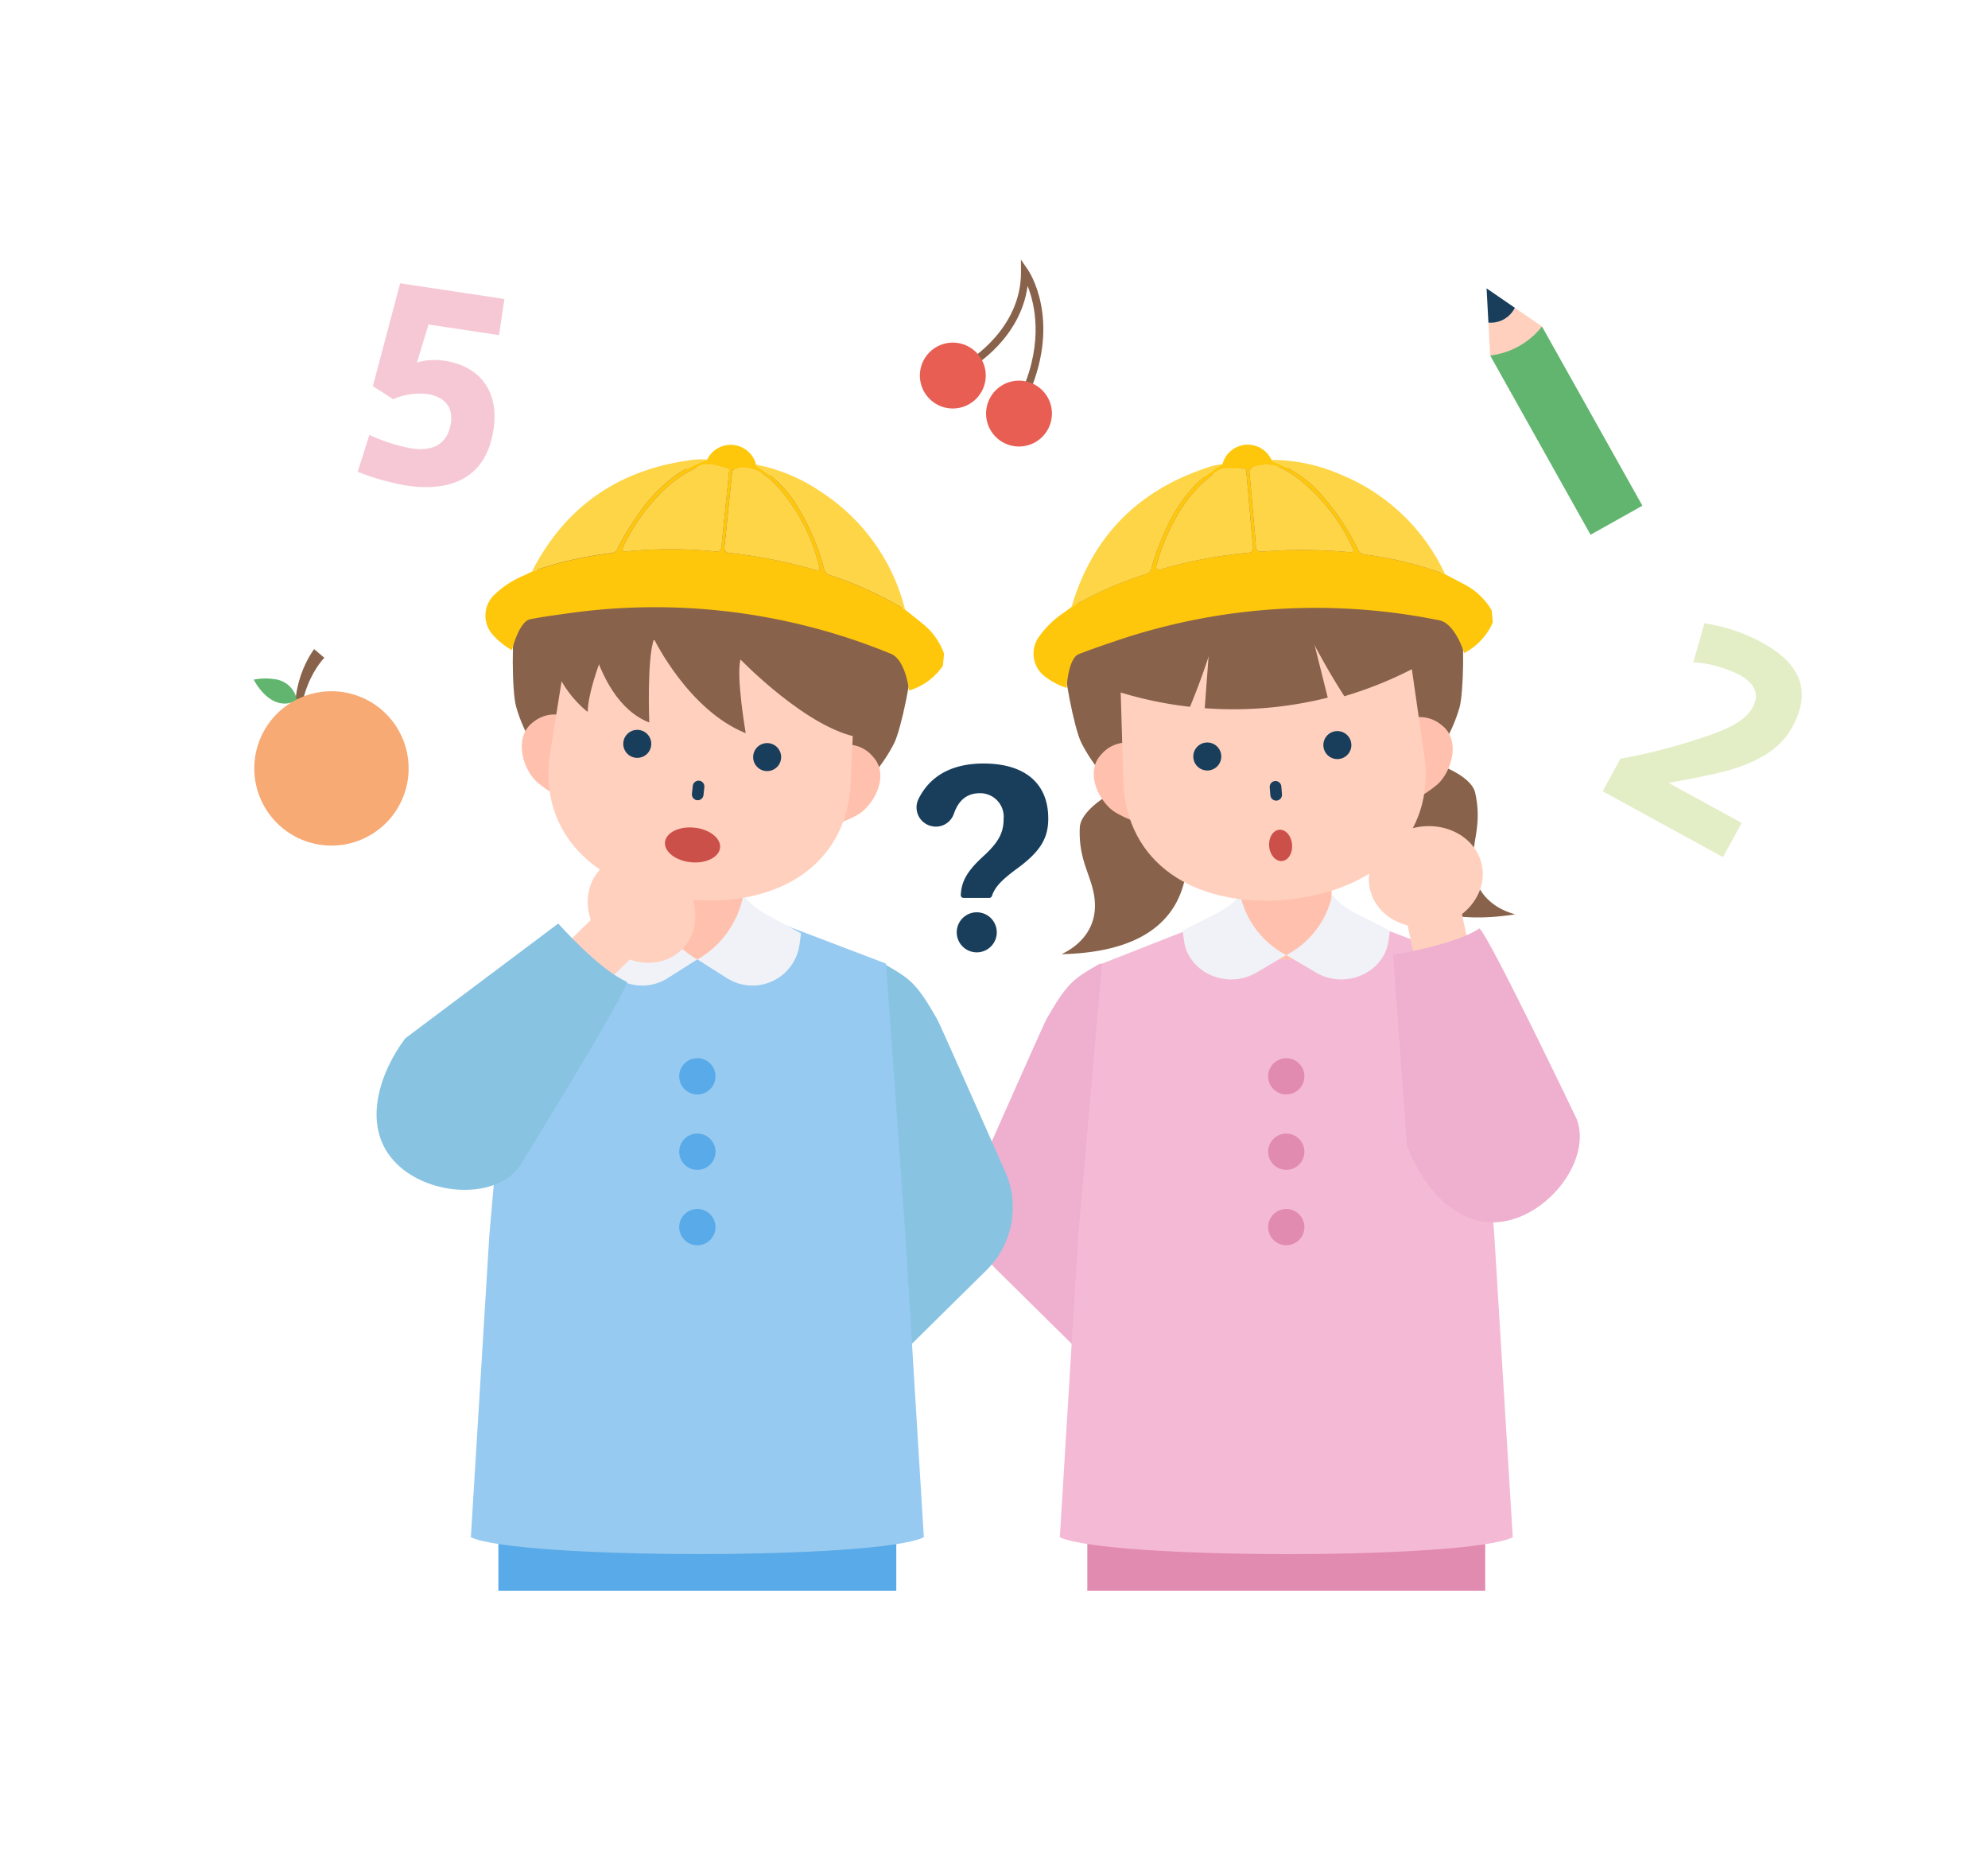 <svg xmlns="http://www.w3.org/2000/svg" xmlns:xlink="http://www.w3.org/1999/xlink" width="263.806" height="245.491" viewBox="0 0 263.806 245.491">
  <rect x="0" y="0" width="263.806" height="245.491" fill="#333333" stroke="none"/>
  <defs>
    <clipPath id="clip-path">
      <rect id="長方形_189" data-name="長方形 189" width="187.571" height="160.506" transform="translate(3474.432 7542.66)" fill="none"/>
    </clipPath>
  </defs>
  <g id="グループ_368" data-name="グループ 368" transform="translate(-3434.609 -7492.118)">
    <rect id="長方形_184" data-name="長方形 184" width="263.806" height="245.49" transform="translate(3434.609 7492.118)" fill="#fff"/>
    <g id="グループ_367" data-name="グループ 367">
      <g id="グループ_357" data-name="グループ 357">
        <g id="グループ_356" data-name="グループ 356" clip-path="url(#clip-path)">
          <g id="グループ_343" data-name="グループ 343">
            <path id="パス_586" data-name="パス 586" d="M3580.564,7619.977c-3.536,2-4.363,2.573-7.1,7.38-.327.574-6.279,14.015-9.032,20.242a11.657,11.657,0,0,0-.861,6.48h0a11.666,11.666,0,0,0,3.334,6.534l15.56,15.363c2.042-5.912,5.593-9.649,10.29-11.732l-13.077-10.516,2.069-2.58s.4-28.872-.858-31.171" fill="#efafcf"/>
            <g id="グループ_332" data-name="グループ 332">
              <path id="パス_587" data-name="パス 587" d="M3598.963,7731.981h-10.837v-36.765h12.543Z" fill="#ffd0be"/>
              <path id="パス_588" data-name="パス 588" d="M3622.467,7731.981h-10.837l-1.706-36.765h12.543Z" fill="#ffd0be"/>
            </g>
            <path id="パス_589" data-name="パス 589" d="M3631.694,7704.309c0,3.705-52.8,3.705-52.8,0V7684.3h52.8Z" fill="#e28bb0"/>
            <path id="パス_590" data-name="パス 590" d="M3630.324,7619.96,3605.2,7610.4l-24.349,9.563-3.155,36.056-2.451,40.059c6.42,2.949,53.973,2.982,60.108,0l-2.451-40.059Z" fill="#f4bad5"/>
            <rect id="長方形_185" data-name="長方形 185" width="12.118" height="13.317" transform="translate(3599.191 7606.093)" fill="#ffc1ad"/>
            <g id="グループ_333" data-name="グループ 333">
              <path id="パス_591" data-name="パス 591" d="M3605.281,7618.828a11.921,11.921,0,0,1-6.1-8c-1.475,1.99-3.65,2.636-7.646,4.771l.2,1.379c.626,4.24,5.748,6.455,9.627,4.163Z" fill="#f0f2f7"/>
              <path id="パス_592" data-name="パス 592" d="M3605.311,7618.828a11.921,11.921,0,0,0,6.1-8c1.475,1.99,3.649,2.636,7.646,4.771l-.2,1.379c-.627,4.24-5.749,6.455-9.627,4.163Z" fill="#f0f2f7"/>
            </g>
            <g id="グループ_334" data-name="グループ 334">
              <circle id="楕円形_222" data-name="楕円形 222" cx="2.408" cy="2.408" r="2.408" transform="translate(3602.888 7632.508)" fill="#e28bb0"/>
              <circle id="楕円形_223" data-name="楕円形 223" cx="2.408" cy="2.408" r="2.408" transform="translate(3602.888 7642.512)" fill="#e28bb0"/>
              <circle id="楕円形_224" data-name="楕円形 224" cx="2.408" cy="2.408" r="2.408" transform="translate(3602.888 7652.515)" fill="#e28bb0"/>
            </g>
            <g id="グループ_338" data-name="グループ 338">
              <g id="グループ_335" data-name="グループ 335">
                <path id="パス_593" data-name="パス 593" d="M3590.518,7599.119c-1.124-.924-2.686-2.687-4.385-3.1-1.647-.4-8.061,3-8.232,5.839a13.316,13.316,0,0,0,.422,4.132c.4,1.539,1.1,3.031,1.412,4.582,1.231,6.185-4.484,8.143-4.223,8.137,17.183-.392,17.009-11.157,16.538-15.883A5.391,5.391,0,0,0,3590.518,7599.119Z" fill="#88624a"/>
                <path id="パス_594" data-name="パス 594" d="M3616.585,7600.672c.359,4.736,2.062,15.367,19.051,12.761.258-.039-5.711-.972-5.575-7.278.034-1.58.464-3.171.592-4.757a13.309,13.309,0,0,0-.3-4.143c-.662-2.763-7.57-5-9.123-4.315-1.6.7-2.831,2.711-3.778,3.817A5.392,5.392,0,0,0,3616.585,7600.672Z" fill="#88624a"/>
              </g>
              <path id="パス_595" data-name="パス 595" d="M3628.431,7574.6c.518,1.707.412,9.415-.142,11.365-3.874,13.649-23.344,22.936-23.344,22.936s-20.493-5.575-26.85-18.255c-.959-1.913-2.415-9.569-2.249-11.432.874-9.848,8.649-23.6,24.3-24.969S3624.289,7560.974,3628.431,7574.6Z" fill="#88624a"/>
              <g id="グループ_336" data-name="グループ 336">
                <path id="パス_596" data-name="パス 596" d="M3585.8,7590.96a4.427,4.427,0,0,0-5.034,1.233c-2.408,2.508-.082,6.638,1.986,7.785a15.977,15.977,0,0,0,3.742,1.531Z" fill="#ffc1ad"/>
                <path id="パス_597" data-name="パス 597" d="M3620.685,7587.931a4.427,4.427,0,0,1,5.171.346c2.8,2.055,1.221,6.525-.62,8.012a15.987,15.987,0,0,1-3.423,2.154Z" fill="#ffc1ad"/>
              </g>
              <path id="パス_598" data-name="パス 598" d="M3600.566,7558.589h0c-11.053.958-18.3,10.4-17.369,21.181l.511,16.914c.935,10.786,10.389,15.768,21.442,14.809h0c11.053-.958,19.519-7.494,18.584-18.28l-2.413-16.747C3620.386,7565.68,3611.619,7557.63,3600.566,7558.589Z" fill="#ffd0be"/>
              <line id="線_84" data-name="線 84" x2="0.086" y2="1.056" transform="translate(3603.869 7596.511)" fill="none" stroke="#193e5b" stroke-linecap="round" stroke-linejoin="round" stroke-width="1.544"/>
              <circle id="楕円形_225" data-name="楕円形 225" cx="1.858" cy="1.858" r="1.858" transform="translate(3592.957 7590.626)" fill="#193e5b"/>
              <circle id="楕円形_226" data-name="楕円形 226" cx="1.858" cy="1.858" r="1.858" transform="translate(3610.217 7589.112)" fill="#193e5b"/>
              <ellipse id="楕円形_227" data-name="楕円形 227" cx="3.073" cy="4.019" rx="3.073" ry="4.019" transform="matrix(0.117, -0.993, 0.993, 0.117, 3613.191, 7599.54)" fill="#ffd0be" style="mix-blend-mode: multiply;isolation: isolate"/>
              <ellipse id="楕円形_228" data-name="楕円形 228" cx="4.019" cy="3.073" rx="4.019" ry="3.073" transform="matrix(0.958, -0.286, 0.286, 0.958, 3585.748, 7597.568)" fill="#ffd0be" style="mix-blend-mode: multiply;isolation: isolate"/>
              <path id="パス_599" data-name="パス 599" d="M3606.965,7569.361a35.732,35.732,0,0,1-11.318.971q-.585,7.872-1.171,15.745a51.465,51.465,0,0,0,16.324-1.4Q3608.884,7577.018,3606.965,7569.361Z" fill="#88624a"/>
              <path id="パス_600" data-name="パス 600" d="M3597.421,7570.419c-3.865-.094-6.838.37-10.55-.994a79.371,79.371,0,0,0-6.342,13.632,51.48,51.48,0,0,0,11.989,2.837A94.593,94.593,0,0,0,3597.421,7570.419Z" fill="#88624a"/>
              <path id="パス_601" data-name="パス 601" d="M3616.455,7565.925a36.075,36.075,0,0,1-11.011,4.188,94.7,94.7,0,0,0,7.557,14.376,51.813,51.813,0,0,0,11.4-4.92Z" fill="#88624a"/>
              <path id="パス_602" data-name="パス 602" d="M3622.365,7572.721c.63,7.183-8.9,3.613-20.182,4.6s-20.044,6.165-20.674-1.019,7.483-19.756,18.765-20.746S3621.734,7565.538,3622.365,7572.721Z" fill="#88624a"/>
              <g id="グループ_337" data-name="グループ 337">
                <path id="パス_603" data-name="パス 603" d="M3632.705,7574.684a8.28,8.28,0,0,1-3.813,4.082c-.066-.369-1.291-3.931-3.24-4.337q-.348-.073-.721-.146a82.4,82.4,0,0,0-42.317,2.891c-2.221.752-4.005,1.383-4.88,1.747-1.272.531-1.562,3.86-1.578,4.471a9.45,9.45,0,0,1-3.111-1.7,3.833,3.833,0,0,1-.7-4.9,12.7,12.7,0,0,1,3.565-3.482c.3-.218.594-.442.891-.663a47.759,47.759,0,0,1,9.909-4.376,1.01,1.01,0,0,0,.679-.724,29.065,29.065,0,0,1,1.653-4.56,20.909,20.909,0,0,1,4.325-6.693,19.067,19.067,0,0,1,3.47-2.6,3.466,3.466,0,0,1,6.5-.562,1.691,1.691,0,0,0,.407.284,15.51,15.51,0,0,1,6.38,4.537,31.035,31.035,0,0,1,4.643,7.011,1.144,1.144,0,0,0,.89.719,48.667,48.667,0,0,1,10.711,2.616c1.011.537,2.031,1.058,3.032,1.614a8.9,8.9,0,0,1,3.149,3.169Zm-32.25-14.8c-.143-1.628-.28-3.256-.433-4.882-.027-.281.035-.781-.363-.719-1.176.182-2.386-.384-3.553.413a16.526,16.526,0,0,0-4.7,4.861,26.583,26.583,0,0,0-3.294,7.411c-.16.6-.074.871.606.675a59.259,59.259,0,0,1,11.437-2.17c.645-.054.783-.321.72-.912C3600.71,7563.007,3600.592,7561.445,3600.455,7559.886Zm.386-.179c.14,1.593.3,3.185.408,4.78.042.651.252.879.933.811a66.607,66.607,0,0,1,11.139.055c1.031.069,1.088.014.614-.9a24.79,24.79,0,0,0-6.647-8.514c-1.8-1.4-3.67-2.688-6.193-1.866-.524.17-.74.294-.682.858C3600.579,7556.519,3600.7,7558.114,3600.841,7559.707Z" fill="#fec70c"/>
                <path id="パス_604" data-name="パス 604" d="M3626.369,7568.3a48.667,48.667,0,0,0-10.711-2.616,1.144,1.144,0,0,1-.89-.719,31.035,31.035,0,0,0-4.643-7.011,15.51,15.51,0,0,0-6.38-4.537,1.691,1.691,0,0,1-.407-.284,23.065,23.065,0,0,1,9.289,1.992A26.127,26.127,0,0,1,3626.369,7568.3Z" fill="#fed546"/>
                <path id="パス_605" data-name="パス 605" d="M3596.838,7553.7a19.067,19.067,0,0,0-3.47,2.6,20.909,20.909,0,0,0-4.325,6.693,29.155,29.155,0,0,0-1.635,4.492,1,1,0,0,1-.7.792,47.759,47.759,0,0,0-9.909,4.376c2.687-9.16,8.574-15.254,17.575-18.349A9.5,9.5,0,0,1,3596.838,7553.7Z" fill="#fed546"/>
                <path id="パス_606" data-name="パス 606" d="M3600.455,7559.886c.137,1.559.255,3.121.42,4.677.063.591-.075.858-.72.912a59.259,59.259,0,0,0-11.437,2.17c-.68.2-.766-.075-.606-.675a26.583,26.583,0,0,1,3.294-7.411,16.526,16.526,0,0,1,4.7-4.861c1.167-.8,2.377-.231,3.553-.413.4-.062.336.438.363.719C3600.175,7556.63,3600.312,7558.258,3600.455,7559.886Z" fill="#fed546"/>
                <path id="パス_607" data-name="パス 607" d="M3600.842,7559.707c-.14-1.593-.263-3.188-.429-4.778-.058-.564.158-.688.682-.858,2.523-.822,4.389.469,6.193,1.866a24.79,24.79,0,0,1,6.647,8.514c.474.916.417.971-.614.9a66.607,66.607,0,0,0-11.139-.055c-.681.068-.891-.16-.933-.811C3601.146,7562.892,3600.981,7561.3,3600.842,7559.707Z" fill="#fed546"/>
              </g>
              <ellipse id="楕円形_229" data-name="楕円形 229" cx="1.528" cy="2.084" rx="1.528" ry="2.084" transform="translate(3602.842 7602.336) rotate(-5.014)" fill="#cc504a"/>
            </g>
            <g id="グループ_342" data-name="グループ 342">
              <g id="グループ_339" data-name="グループ 339">
                <ellipse id="楕円形_230" data-name="楕円形 230" cx="7.595" cy="6.669" rx="7.595" ry="6.669" transform="translate(3615.012 7603.463) rotate(-11.827)" fill="#ffd0be"/>
                <rect id="長方形_186" data-name="長方形 186" width="7.364" height="9.818" transform="translate(3620.627 7611.183) rotate(-11.827)" fill="#ffd0be"/>
              </g>
              <g id="グループ_341" data-name="グループ 341">
                <g id="グループ_340" data-name="グループ 340">
                  <path id="パス_608" data-name="パス 608" d="M3643.852,7640.623s-11.528-24.106-12.924-25.332c-3.318,2.235-11.454,3.5-11.454,3.5l1.839,25.314c1.949,5.263,6.52,11.039,12.745,10.079h0C3640.282,7653.219,3645.8,7645.885,3643.852,7640.623Z" fill="#efafcf"/>
                </g>
              </g>
            </g>
          </g>
          <g id="グループ_355" data-name="グループ 355">
            <path id="パス_609" data-name="パス 609" d="M3551.878,7619.977c3.536,2,4.363,2.573,7.1,7.38.328.574,6.28,14.015,9.033,20.242a11.664,11.664,0,0,1,.861,6.48h0a11.665,11.665,0,0,1-3.334,6.534l-15.56,15.363c-2.042-5.912-5.593-9.649-10.29-11.732l13.077-10.516-2.069-2.58s-.4-28.872.858-31.171" fill="#88c4e2"/>
            <g id="グループ_344" data-name="グループ 344">
              <path id="パス_610" data-name="パス 610" d="M3520.813,7731.981h-10.837v-36.765h12.543Z" fill="#ffd0be"/>
              <path id="パス_611" data-name="パス 611" d="M3544.317,7731.981h-10.837l-1.706-36.765h12.543Z" fill="#ffd0be"/>
            </g>
            <path id="パス_612" data-name="パス 612" d="M3553.545,7704.309c0,3.705-52.8,3.705-52.8,0V7684.3h52.8Z" fill="#59aae8"/>
            <path id="パス_613" data-name="パス 613" d="M3552.174,7619.96l-25.126-9.563-24.35,9.563-3.155,36.056-2.451,40.059c6.42,2.949,53.973,2.982,60.108,0l-2.451-40.059Z" fill="#96caf1"/>
            <rect id="長方形_187" data-name="長方形 187" width="12.118" height="13.317" transform="translate(3521.041 7606.093)" fill="#ffc1ad"/>
            <g id="グループ_345" data-name="グループ 345">
              <path id="パス_614" data-name="パス 614" d="M3527.131,7619.41a12.582,12.582,0,0,1-6.1-8.579c-1.475,2.134-3.649,2.828-7.646,5.118l.2,1.479a6.307,6.307,0,0,0,9.627,4.466Z" fill="#f0f2f7"/>
              <path id="パス_615" data-name="パス 615" d="M3527.161,7619.41a12.582,12.582,0,0,0,6.1-8.579c1.475,2.134,3.649,2.828,7.646,5.118l-.2,1.479a6.307,6.307,0,0,1-9.627,4.466Z" fill="#f0f2f7"/>
            </g>
            <g id="グループ_346" data-name="グループ 346">
              <circle id="楕円形_231" data-name="楕円形 231" cx="2.408" cy="2.408" r="2.408" transform="translate(3524.738 7632.508)" fill="#59aae8"/>
              <circle id="楕円形_232" data-name="楕円形 232" cx="2.408" cy="2.408" r="2.408" transform="translate(3524.738 7642.512)" fill="#59aae8"/>
              <circle id="楕円形_233" data-name="楕円形 233" cx="2.408" cy="2.408" r="2.408" transform="translate(3524.738 7652.515)" fill="#59aae8"/>
            </g>
            <g id="グループ_350" data-name="グループ 350">
              <path id="パス_616" data-name="パス 616" d="M3555.549,7579.559c.189,1.774-1.364,9.324-2.274,11.135-6.369,12.679-27.238,18.142-27.238,18.142s-19.08-9.326-22.942-22.974c-.582-2.059-.574-9.853-.061-11.652,2.709-9.507,12.928-21.55,28.563-19.957S3554.042,7565.4,3555.549,7579.559Z" fill="#88624a"/>
              <g id="グループ_347" data-name="グループ 347">
                <path id="パス_617" data-name="パス 617" d="M3510.6,7587.617a4.427,4.427,0,0,0-5.176.266c-2.836,2.011-1.328,6.505.488,8.019a15.973,15.973,0,0,0,3.388,2.208Z" fill="#ffc1ad"/>
                <path id="パス_618" data-name="パス 618" d="M3545.437,7591.2a4.426,4.426,0,0,1,5.014,1.312c2.367,2.545-.027,6.638-2.114,7.752a16,16,0,0,1-3.767,1.473Z" fill="#ffc1ad"/>
              </g>
              <path id="パス_619" data-name="パス 619" d="M3531.189,7558.6h0c-11.036-1.135-19.931,6.772-21.039,17.541l-2.676,16.709c-1.108,10.77,7.241,17.439,18.278,18.574h0c11.036,1.135,20.579-3.694,21.687-14.463l.777-16.9C3549.324,7569.286,3542.225,7559.733,3531.189,7558.6Z" fill="#ffd0be"/>
              <line id="線_85" data-name="線 85" x1="0.113" y2="1.053" transform="translate(3527.195 7596.464)" fill="none" stroke="#193e5b" stroke-linecap="round" stroke-linejoin="round" stroke-width="1.544"/>
              <circle id="楕円形_234" data-name="楕円形 234" cx="1.858" cy="1.858" r="1.858" transform="translate(3517.315 7588.95)" fill="#193e5b"/>
              <circle id="楕円形_235" data-name="楕円形 235" cx="1.858" cy="1.858" r="1.858" transform="translate(3534.551 7590.706)" fill="#193e5b"/>
              <ellipse id="楕円形_236" data-name="楕円形 236" cx="3.073" cy="4.019" rx="3.073" ry="4.019" transform="matrix(0.302, -0.953, 0.953, 0.302, 3535.895, 7601.191)" fill="#ffd0be" style="mix-blend-mode: multiply;isolation: isolate"/>
              <ellipse id="楕円形_237" data-name="楕円形 237" cx="4.019" cy="3.073" rx="4.019" ry="3.073" transform="matrix(0.995, -0.101, 0.101, 0.995, 3509.312, 7594.098)" fill="#ffd0be" style="mix-blend-mode: multiply;isolation: isolate"/>
              <path id="パス_620" data-name="パス 620" d="M3549.944,7576.573c-.73,7.174-9.419,1.877-20.686.729s-20.846,2.29-20.115-4.884,11.062-18,22.329-16.852S3550.675,7569.4,3549.944,7576.573Z" fill="#88624a"/>
              <g id="グループ_348" data-name="グループ 348">
                <path id="パス_621" data-name="パス 621" d="M3511.692,7569.745s.961,15.095,9.075,18.228c0,0-.34-8.483.631-11.075,0,0,4.553,9.436,12.168,12.493,0,0-1.3-7.525-.694-9.778,0,0,8.922,9.272,15.854,10.363,0,0,8.822-33.061-24.146-30.941C3524.58,7559.035,3512.519,7561.631,3511.692,7569.745Z" fill="#88624a"/>
                <path id="パス_622" data-name="パス 622" d="M3517.439,7572.209s-4.784,9.925-4.842,14.36c0,0-9.225-6.66-3.148-18.317Z" fill="#88624a"/>
              </g>
              <g id="グループ_349" data-name="グループ 349">
                <path id="パス_623" data-name="パス 623" d="M3559.732,7580.444a8.267,8.267,0,0,1-4.512,3.293c.005-.374-.529-4.1-2.367-4.868q-.328-.137-.681-.279a82.407,82.407,0,0,0-42.107-5.111c-2.323.321-4.194.6-5.121.8-1.349.282-2.26,3.5-2.39,4.1a9.433,9.433,0,0,1-2.736-2.257,3.832,3.832,0,0,1,.233-4.939,12.71,12.71,0,0,1,4.156-2.75c.335-.158.666-.322,1-.484a47.8,47.8,0,0,1,10.554-2.436,1.013,1.013,0,0,0,.8-.583,29.065,29.065,0,0,1,2.481-4.169,20.887,20.887,0,0,1,5.505-5.761,19.081,19.081,0,0,1,3.9-1.9,3.467,3.467,0,0,1,6.49.669,1.7,1.7,0,0,0,.346.356,15.49,15.49,0,0,1,5.414,5.655,31.027,31.027,0,0,1,3.243,7.758,1.143,1.143,0,0,0,.74.874,48.687,48.687,0,0,1,10.028,4.582c.892.717,1.8,1.421,2.675,2.155a8.885,8.885,0,0,1,2.5,3.7Zm-28.9-20.594c.165-1.625.336-3.249.491-4.876.027-.281.182-.76-.221-.774-1.189-.043-2.271-.825-3.567-.262a16.506,16.506,0,0,0-5.529,3.891,26.521,26.521,0,0,0-4.629,6.661c-.27.559-.236.841.469.776a59.244,59.244,0,0,1,11.64.018c.645.067.83-.168.88-.761C3530.5,7562.964,3530.678,7561.408,3530.837,7559.85Zm.413-.1c-.162,1.591-.3,3.185-.5,4.771-.081.647.082.911.764.972a66.561,66.561,0,0,1,10.931,2.147c1,.261,1.065.218.772-.771a24.781,24.781,0,0,0-4.93-9.611c-1.509-1.711-3.1-3.33-5.731-3-.547.069-.783.151-.831.715C3531.591,7556.567,3531.412,7558.157,3531.25,7559.748Z" fill="#fec70c"/>
                <path id="パス_624" data-name="パス 624" d="M3554.708,7572.985a48.687,48.687,0,0,0-10.028-4.582,1.143,1.143,0,0,1-.74-.874,31.027,31.027,0,0,0-3.243-7.758,15.49,15.49,0,0,0-5.414-5.655,1.7,1.7,0,0,1-.346-.356,23.081,23.081,0,0,1,8.749,3.7A26.133,26.133,0,0,1,3554.708,7572.985Z" fill="#fed546"/>
                <path id="パス_625" data-name="パス 625" d="M3528.447,7553.091a19.081,19.081,0,0,0-3.9,1.9,20.887,20.887,0,0,0-5.505,5.761,29.339,29.339,0,0,0-2.451,4.1.994.994,0,0,1-.832.647,47.815,47.815,0,0,0-10.555,2.436c4.36-8.492,11.287-13.371,20.709-14.72A9.53,9.53,0,0,1,3528.447,7553.091Z" fill="#fed546"/>
                <path id="パス_626" data-name="パス 626" d="M3530.837,7559.85c-.159,1.558-.336,3.114-.466,4.673-.05.593-.235.828-.88.761a59.244,59.244,0,0,0-11.64-.018c-.705.065-.739-.217-.469-.776a26.521,26.521,0,0,1,4.629-6.661,16.506,16.506,0,0,1,5.529-3.891c1.3-.563,2.378.219,3.567.262.4.014.248.493.221.774C3531.173,7556.6,3531,7558.225,3530.837,7559.85Z" fill="#fed546"/>
                <path id="パス_627" data-name="パス 627" d="M3531.25,7559.748c.162-1.591.341-3.181.477-4.774.048-.564.284-.646.831-.715,2.632-.333,4.222,1.286,5.731,3a24.781,24.781,0,0,1,4.93,9.611c.293.989.227,1.032-.772.771a66.561,66.561,0,0,0-10.931-2.147c-.682-.061-.845-.325-.764-.972C3530.95,7562.933,3531.088,7561.339,3531.25,7559.748Z" fill="#fed546"/>
              </g>
              <ellipse id="楕円形_238" data-name="楕円形 238" cx="2.306" cy="3.672" rx="2.306" ry="3.672" transform="matrix(0.101, -0.995, 0.995, 0.101, 3522.621, 7606.142)" fill="#cc504a"/>
            </g>
            <g id="グループ_354" data-name="グループ 354">
              <g id="グループ_351" data-name="グループ 351">
                <ellipse id="楕円形_239" data-name="楕円形 239" cx="6.669" cy="7.595" rx="6.669" ry="7.595" transform="translate(3509.662 7611.966) rotate(-44.549)" fill="#ffd0be"/>
                <rect id="長方形_188" data-name="長方形 188" width="7.364" height="9.818" transform="translate(3515.707 7611.506) rotate(45.451)" fill="#ffd0be"/>
              </g>
              <g id="グループ_353" data-name="グループ 353">
                <g id="グループ_352" data-name="グループ 352">
                  <path id="パス_628" data-name="パス 628" d="M3503.494,7646.96s14.048-22.729,14.325-24.567c-3.674-1.582-9.131-7.747-9.131-7.747l-20.3,15.231c-3.373,4.484-5.762,11.453-1.59,16.17h0C3490.967,7650.765,3500.12,7651.444,3503.494,7646.96Z" fill="#88c4e2"/>
                </g>
              </g>
            </g>
          </g>
        </g>
      </g>
      <g id="グループ_358" data-name="グループ 358">
        <path id="パス_629" data-name="パス 629" d="M3493.611,7539.982c4.392.661,7.295,3.753,6.483,9.142-.987,6.554-5.806,8.278-11.562,7.411a32.3,32.3,0,0,1-6.461-1.824l1.555-4.9a22.636,22.636,0,0,0,5.615,1.8c2.129.321,4.7-.041,5.207-3.4.321-2.129-.939-3.476-3.068-3.8a8.537,8.537,0,0,0-4.592.669l-2.7-1.733,3.62-13.643,13.839,2.085-.721,4.791-9.349-1.408-1.541,5.041A8.493,8.493,0,0,1,3493.611,7539.982Z" fill="#f6c8d5"/>
      </g>
      <g id="グループ_359" data-name="グループ 359">
        <path id="パス_630" data-name="パス 630" d="M3667.187,7585.965c1.056-1.931.029-3.329-1.687-4.268a15.544,15.544,0,0,0-6.191-1.714l1.474-5.167a22.856,22.856,0,0,1,7.583,2.515c3.77,2.063,7.29,5.383,4.087,11.236-1.777,3.249-5.15,4.829-8.815,5.85-2.509.658-5.232,1.12-7.594,1.58l9.685,5.3-2.481,4.536-15.968-8.735,2.364-4.322a76.607,76.607,0,0,0,9.2-2.255c3.749-1.175,7.121-2.317,8.328-4.523Z" fill="#e3eec6"/>
      </g>
      <g id="グループ_362" data-name="グループ 362">
        <g id="グループ_361" data-name="グループ 361">
          <g id="グループ_360" data-name="グループ 360">
            <path id="パス_631" data-name="パス 631" d="M3563.579,7540.838l-.5-.86c.07-.041,7.066-4.206,7.016-11.8l-.011-1.617.918,1.331c.181.263,4.381,6.534.23,16.275l-.915-.39c2.747-6.449,1.6-11.347.654-13.726C3570.033,7537.012,3563.863,7540.673,3563.579,7540.838Z" fill="#88624a"/>
          </g>
        </g>
        <path id="パス_632" data-name="パス 632" d="M3563.972,7545.19a4.37,4.37,0,1,1,.322-6.171A4.369,4.369,0,0,1,3563.972,7545.19Z" fill="#e85e53"/>
        <path id="パス_633" data-name="パス 633" d="M3572.754,7550.235a4.369,4.369,0,1,1,.322-6.171A4.369,4.369,0,0,1,3572.754,7550.235Z" fill="#e85e53"/>
      </g>
      <g id="グループ_364" data-name="グループ 364">
        <g id="グループ_363" data-name="グループ 363">
          <path id="パス_634" data-name="パス 634" d="M3475.533,7593.429l-.205-.632c-.064-.2-.148-.444-.238-.723a9.633,9.633,0,0,1-.233-.952c-.059-.356-.184-.726-.216-1.139s-.107-.831-.133-1.273c0-.337-.012-.683-.009-1.03,0-.113,0-.225.01-.336.025-.249.035-.5.056-.751a5.825,5.825,0,0,1,.081-.639,10.4,10.4,0,0,1,.284-1.362,10.034,10.034,0,0,1,.4-1.278,12.094,12.094,0,0,1,.486-1.147c.184-.352.337-.691.522-.978a11.57,11.57,0,0,1,.923-1.355c.127-.154.224-.264.282-.325.071-.078.109-.118.109-.118l-1.355-1.149s-.042.06-.117.156c-.079.115-.181.269-.3.458a12.67,12.67,0,0,0-.87,1.65c-.168.341-.3.732-.46,1.139-.126.418-.274.85-.38,1.312a12.4,12.4,0,0,0-.273,1.428c0,.044-.013.081-.018.124a5.364,5.364,0,0,0-.074.61c-.016.252-.026.5-.042.75a5.554,5.554,0,0,0-.013.644c0,.191.013.384.021.572a2.4,2.4,0,0,1,.01.267c.031.486.118.961.17,1.418.076.457.2.885.284,1.3a11.356,11.356,0,0,0,.355,1.13,8.338,8.338,0,0,0,.349.933c.123.267.228.5.318.7Z" fill="#88624a"/>
          <path id="パス_635" data-name="パス 635" d="M3468.28,7582.29a7.926,7.926,0,0,1,2.722-.066,3.372,3.372,0,0,1,2.878,2.285,3.7,3.7,0,0,1,.13.5l-.2.107a4.433,4.433,0,0,1-.775.272C3470.13,7586.029,3468.28,7582.29,3468.28,7582.29Z" fill="#61b56f"/>
        </g>
        <path id="パス_636" data-name="パス 636" d="M3469.974,7599.588a10.238,10.238,0,1,0,3.487-14.379c-.131.072-.263.151-.393.235-.057.036-.117.075-.172.115A10.23,10.23,0,0,0,3469.974,7599.588Z" fill="#f7aa74"/>
      </g>
      <g id="グループ_366" data-name="グループ 366">
        <rect id="長方形_190" data-name="長方形 190" width="7.882" height="27.257" transform="translate(3652.552 7559.211) rotate(150.738)" fill="#61b56f"/>
        <g id="グループ_365" data-name="グループ 365">
          <path id="パス_637" data-name="パス 637" d="M3632.12,7534.921l.233,4.365a10.3,10.3,0,0,0,6.876-3.853l-3.6-2.478a3.566,3.566,0,0,1-3.509,1.966Z" fill="#ffd0be"/>
          <path id="パス_638" data-name="パス 638" d="M3632.12,7534.921a3.566,3.566,0,0,0,3.509-1.966l-3.751-2.58Z" fill="#193e5b"/>
        </g>
      </g>
      <path id="パス_639" data-name="パス 639" d="M3558.355,7601.746a2.538,2.538,0,0,1-1.877-3.592c1.6-3.262,4.666-4.739,8.658-4.739,5.313,0,8.577,2.5,8.577,7.3,0,2.624-1.056,4.385-4.161,6.657-2.04,1.5-2.927,2.438-3.32,3.631a.361.361,0,0,1-.346.242h-3.421a.364.364,0,0,1-.361-.385c.091-1.842.866-3.169,2.9-5.056,2.08-1.888,2.784-3.169,2.784-5.025a3.125,3.125,0,0,0-3.137-3.424c-1.794,0-2.873,1-3.477,2.764a2.523,2.523,0,0,1-2.823,1.63Zm8.525,14.118a2.657,2.657,0,0,1-5.313,0,2.657,2.657,0,1,1,5.313,0Z" fill="#193e5b"/>
    </g>
  </g>
</svg>
